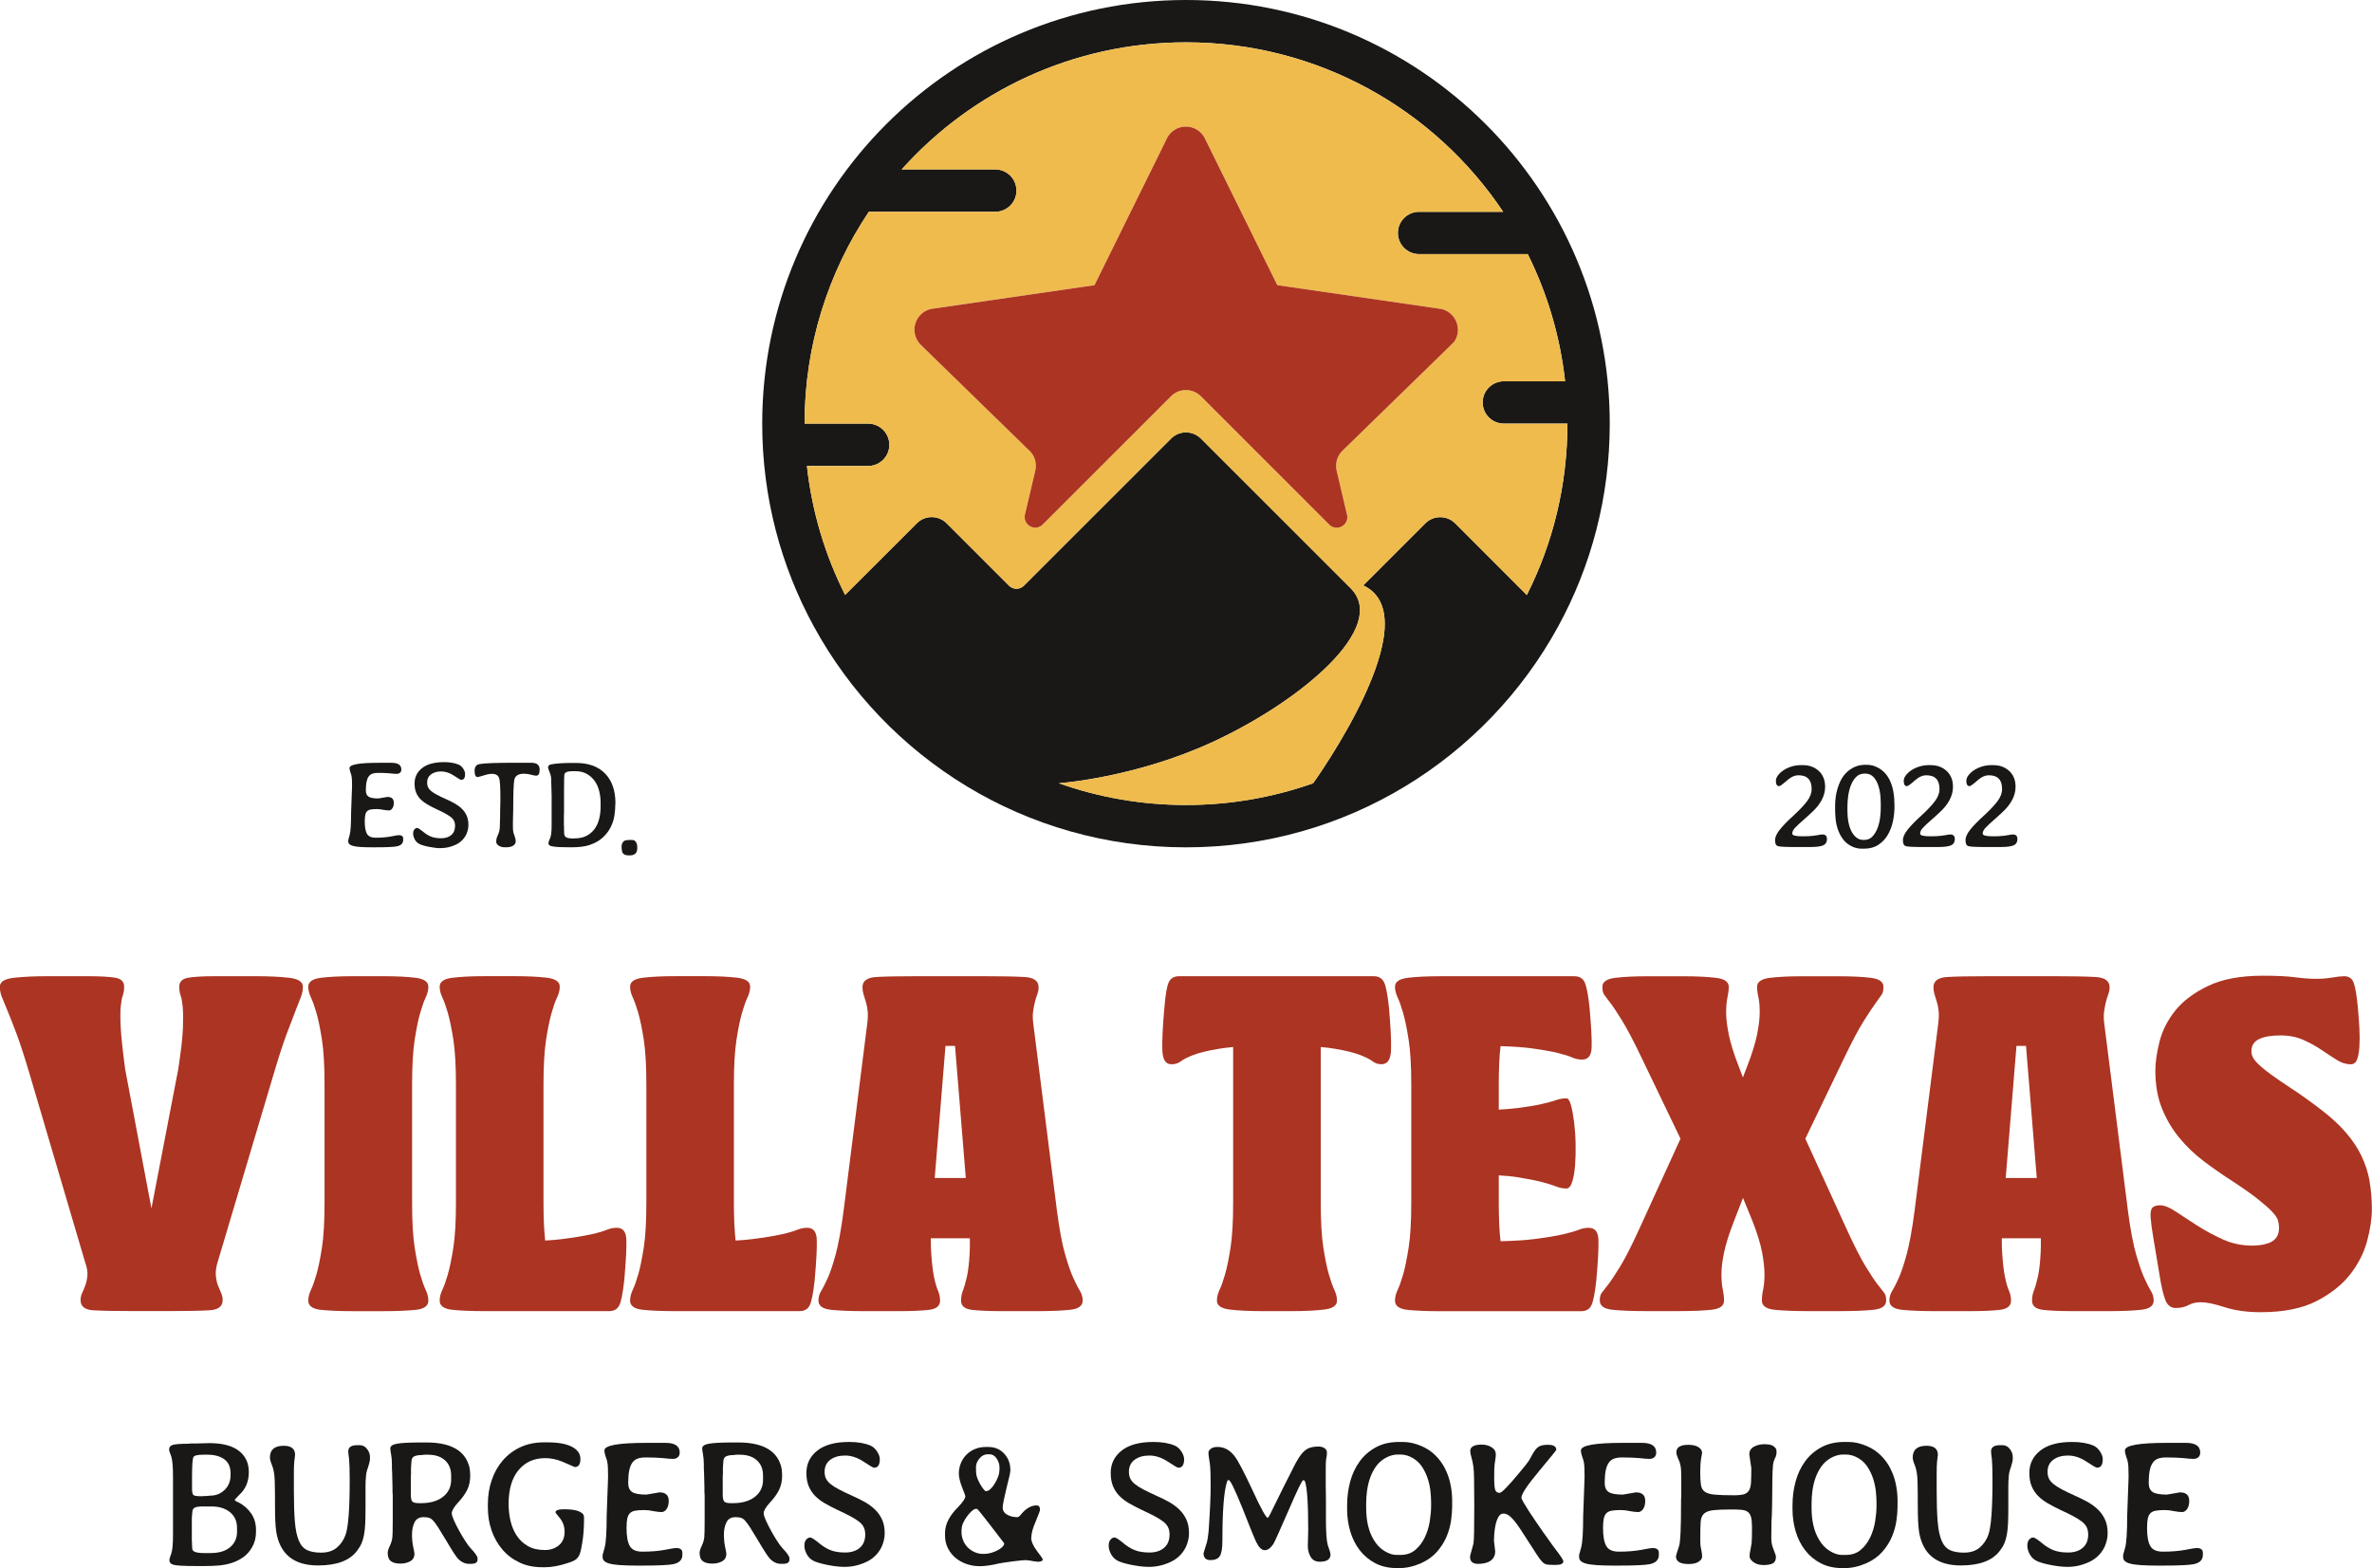 <svg xmlns="http://www.w3.org/2000/svg" id="Camada_2" viewBox="0 0 728.02 481.39"><defs><style>.cls-1{fill:#ac3422;}.cls-2{fill:#191816;}.cls-3{fill:#efbb4d;}</style></defs><g id="Camada_1-2"><path class="cls-2" d="M364.01,0c-71.83,0-130.07,58.23-130.07,130.06,0,22.55,5.73,43.75,15.83,62.23,22.06,40.42,64.96,67.84,114.24,67.84s92.18-27.42,114.24-67.84c10.1-18.48,15.82-39.68,15.82-62.23C494.07,58.23,435.84,0,364.01,0ZM468.62,182.65l-21.96-21.98c-1.19-1.18-2.81-1.91-4.62-1.91s-3.41.73-4.59,1.91l-19.04,19.04c21.19,9.91-15.38,60.74-15.38,60.74-12.21,4.31-25.34,6.67-39.02,6.67s-26.81-2.36-39.02-6.67c0,0,23.52-1.65,47.53-12.82,26.8-12.45,53.83-35.11,42.06-47.02l-46.06-46.06c-1.18-1.12-2.76-1.82-4.51-1.82s-3.26.67-4.42,1.74l-.34.35-44.86,44.85c-.06.07-.13.15-.22.21-.56.53-1.32.86-2.19.86s-1.6-.33-2.17-.85c-.09-.07-.16-.13-.22-.22l-19.11-19.11c-1.17-1.13-2.75-1.82-4.51-1.82s-3.33.69-4.49,1.82l-22.09,22.07c-6.11-12.14-10.17-25.48-11.72-39.58h18.79c3.6,0,6.51-2.92,6.51-6.5s-2.92-6.51-6.51-6.51h-19.51c0-24.07,7.26-46.43,19.72-65.03h38.81c3.6,0,6.5-2.92,6.5-6.5s-2.9-6.51-6.5-6.51h-28.72c21.43-23.94,52.58-39.01,87.25-39.01,40.59,0,76.35,20.64,97.35,52.02h-25.8c-3.6,0-6.51,2.92-6.51,6.5s2.92,6.5,6.51,6.5h33.35c5.95,11.99,9.93,25.15,11.46,39.03h-18.79c-3.6,0-6.51,2.9-6.51,6.5s2.92,6.5,6.51,6.5h19.51c0,18.92-4.48,36.79-12.45,52.59Z"></path><path class="cls-3" d="M461.56,130.06c-3.6,0-6.51-2.9-6.51-6.5s2.92-6.5,6.51-6.5h18.79c-1.53-13.89-5.5-27.04-11.46-39.03h-33.35c-3.6,0-6.51-2.9-6.51-6.5s2.92-6.5,6.51-6.5h25.8c-20.99-31.38-56.76-52.02-97.35-52.02-34.67,0-65.82,15.06-87.25,39.01h28.72c3.6,0,6.5,2.92,6.5,6.51s-2.9,6.5-6.5,6.5h-38.81c-12.45,18.6-19.72,40.97-19.72,65.03h19.51c3.6,0,6.51,2.92,6.51,6.51s-2.92,6.5-6.51,6.5h-18.79c1.56,14.1,5.61,27.44,11.72,39.58l22.09-22.07c1.17-1.13,2.75-1.82,4.49-1.82s3.34.69,4.51,1.82l19.11,19.11c.06.08.13.15.22.22.57.52,1.34.85,2.17.85s1.63-.33,2.19-.86c.09-.06.16-.13.22-.21l44.86-44.85.34-.35c1.17-1.07,2.71-1.74,4.42-1.74s3.33.7,4.51,1.82l46.06,46.06c11.77,11.91-15.26,34.56-42.06,47.02-24.01,11.16-47.53,12.82-47.53,12.82,12.21,4.31,25.34,6.67,39.02,6.67s26.81-2.36,39.02-6.67c0,0,36.57-50.83,15.38-60.74l19.04-19.04c1.18-1.18,2.81-1.91,4.59-1.91s3.43.73,4.62,1.91l21.96,21.98c7.97-15.8,12.45-33.68,12.45-52.59h-19.51ZM446.27,104.99l-1.65,1.63s-.01.01-.02.01l-32.55,31.72s-.07.06-.1.11c-1.17,1.17-1.87,2.77-1.87,4.56,0,.45.05.89.13,1.3l3.13,13.35.17.7s.01.04.01.05c0,.11.01.22.01.34,0,1.8-1.46,3.24-3.26,3.24-.78,0-1.51-.27-2.07-.73l-39.7-39.71c-1.18-1.13-2.76-1.81-4.51-1.81s-3.26.66-4.42,1.74c-.12.1-.24.22-.34.34l-38.97,38.97s-.02.01-.02.01l-.34.34c-.57.52-1.32.83-2.15.83-1.8,0-3.26-1.46-3.26-3.26,0-.22.02-.44.07-.64.01-.11.04-.21.07-.33l3.15-13.35s.01-.09.02-.12c.09-.41.12-.84.12-1.29,0-1.63-.58-3.12-1.59-4.26-.23-.27-.49-.52-.77-.75l-.04-.04-32.58-31.76s-.07-.06-.1-.1l-.39-.38c-.9-.95-1.51-2.16-1.71-3.54-.5-3.47,1.83-6.73,5.26-7.36l.58-.07s.1-.02.12-.02l49.23-7.16,22.04-44.67s.01-.02.01-.04l.33-.66c1.12-1.98,3.24-3.32,5.67-3.32s4.6,1.36,5.7,3.38c.11.19.21.39.29.59l22.06,44.71,49.52,7.2.7.1h.05c2.94.63,5.15,3.24,5.15,6.37,0,1.41-.45,2.71-1.21,3.77Z"></path><path class="cls-1" d="M447.48,101.22c0,1.41-.45,2.71-1.21,3.77l-1.65,1.63s-.01.01-.02.01l-32.55,31.72s-.07.06-.1.11c-1.17,1.17-1.87,2.77-1.87,4.56,0,.45.05.89.13,1.3l3.13,13.35.17.7s.01.04.01.05c0,.11.01.22.01.34,0,1.8-1.46,3.24-3.26,3.24-.78,0-1.51-.27-2.07-.73l-39.7-39.71c-1.18-1.13-2.76-1.81-4.51-1.81s-3.26.66-4.42,1.74c-.12.1-.24.22-.34.34l-38.97,38.97s-.02.01-.02.01l-.34.34c-.57.52-1.32.83-2.15.83-1.8,0-3.26-1.46-3.26-3.26,0-.22.02-.44.07-.64.01-.11.04-.21.07-.33l3.15-13.35s.01-.09.02-.12c.09-.41.12-.84.12-1.29,0-1.63-.58-3.12-1.59-4.26-.23-.27-.49-.52-.77-.75l-.04-.04-32.58-31.76s-.07-.06-.1-.1l-.39-.38c-.9-.95-1.51-2.16-1.71-3.54-.5-3.47,1.83-6.73,5.26-7.36l.58-.07s.1-.02.12-.02l49.23-7.16,22.04-44.67s.01-.02.01-.04l.33-.66c1.12-1.98,3.24-3.32,5.67-3.32s4.6,1.36,5.7,3.38c.11.19.21.39.29.59l22.06,44.71,49.52,7.2.7.1h.05c2.94.63,5.15,3.24,5.15,6.37Z"></path><path class="cls-1" d="M88.74,300.17c-2.84-.32-6.25-.48-10.22-.48h-12.23c-3.97,0-6.84.16-8.61.48-1.77.32-2.66,1.23-2.66,2.73,0,1.07.13,1.96.4,2.66.27.7.48,1.83.64,3.38.16,1.56.18,3.78.08,6.68-.11,2.9-.59,7.13-1.45,12.71l-8.21,42.64-8.05-42.64c-.75-5.58-1.21-9.82-1.37-12.71-.16-2.9-.16-5.12,0-6.68.16-1.55.37-2.68.64-3.38.27-.7.4-1.58.4-2.66,0-1.5-.88-2.41-2.66-2.73-1.77-.32-4.69-.48-8.77-.48h-12.07c-3.97,0-7.4.16-10.3.48-2.9.32-4.34,1.23-4.34,2.73,0,1.07.19,2.09.56,3.06.37.97.94,2.33,1.69,4.1.75,1.77,1.71,4.24,2.9,7.4,1.18,3.16,2.57,7.48,4.18,12.95l16.89,57.28c.54,1.5.75,2.82.64,3.94-.11,1.13-.32,2.12-.64,2.98-.32.86-.64,1.64-.97,2.33-.32.7-.48,1.42-.48,2.17,0,1.93,1.29,2.98,3.86,3.14,2.57.16,6.54.24,11.91.24h11.91c5.25,0,9.22-.08,11.91-.24,2.68-.16,4.02-1.21,4.02-3.14,0-.75-.16-1.47-.48-2.17-.32-.7-.64-1.47-.97-2.33-.32-.86-.54-1.85-.64-2.98-.11-1.13.05-2.44.48-3.94l17.06-57.28c1.61-5.47,3-9.79,4.18-12.95,1.18-3.16,2.12-5.63,2.82-7.4.7-1.77,1.23-3.14,1.61-4.1.37-.97.56-1.98.56-3.06,0-1.5-1.42-2.41-4.26-2.73Z"></path><path class="cls-1" d="M127.28,319.16c.54-3.43,1.1-6.17,1.69-8.21.59-2.04,1.15-3.62,1.69-4.75.54-1.13.81-2.23.81-3.3,0-1.5-1.32-2.41-3.94-2.73-2.63-.32-5.93-.48-9.9-.48h-9.17c-3.97,0-7.27.16-9.9.48-2.63.32-3.94,1.23-3.94,2.73,0,1.07.27,2.17.81,3.3.53,1.13,1.1,2.71,1.69,4.75.59,2.04,1.15,4.77,1.69,8.21.53,3.43.8,7.99.8,13.68v36.52c0,5.69-.27,10.25-.8,13.68-.54,3.43-1.1,6.17-1.69,8.21-.59,2.04-1.15,3.62-1.69,4.75-.54,1.13-.81,2.23-.81,3.3,0,1.61,1.31,2.55,3.94,2.82,2.63.27,5.93.4,9.9.4h9.01c4.07,0,7.43-.13,10.06-.4,2.63-.27,3.94-1.21,3.94-2.82,0-1.07-.27-2.17-.81-3.3-.54-1.13-1.1-2.71-1.69-4.75-.59-2.04-1.15-4.77-1.69-8.21-.54-3.43-.8-7.99-.8-13.68v-36.52c0-5.68.27-10.24.8-13.68Z"></path><path class="cls-1" d="M189.34,376.92c-1.07,0-2.12.22-3.14.64-1.02.43-2.6.89-4.75,1.37-2.15.48-5.1.97-8.85,1.45-1.52.2-3.28.35-5.27.46-.34-3.11-.52-6.93-.52-11.49v-36.52c0-5.68.27-10.24.8-13.68.54-3.43,1.1-6.17,1.69-8.21.59-2.04,1.15-3.62,1.69-4.75.54-1.13.81-2.23.81-3.3,0-1.5-1.32-2.41-3.94-2.73-2.63-.32-5.93-.48-9.9-.48h-9.17c-3.97,0-7.27.16-9.9.48-2.63.32-3.94,1.23-3.94,2.73,0,1.07.27,2.17.81,3.3.53,1.13,1.1,2.71,1.69,4.75.59,2.04,1.15,4.77,1.69,8.21.53,3.43.8,7.99.8,13.68v36.52c0,5.69-.27,10.25-.8,13.68-.54,3.43-1.1,6.17-1.69,8.21-.59,2.04-1.15,3.62-1.69,4.75-.54,1.13-.81,2.23-.81,3.3,0,1.61,1.31,2.55,3.94,2.82,2.63.27,5.93.4,9.9.4h38.14c1.5,0,2.55-.59,3.14-1.77.59-1.18,1.1-3.75,1.53-7.72.53-6.01.75-10.19.64-12.55-.11-2.36-1.07-3.54-2.9-3.54Z"></path><path class="cls-1" d="M247.78,376.92c-1.07,0-2.12.22-3.14.64-1.02.43-2.6.89-4.75,1.37-2.15.48-5.1.97-8.85,1.45-1.52.2-3.28.35-5.27.46-.34-3.11-.52-6.93-.52-11.49v-36.52c0-5.68.27-10.24.8-13.68.54-3.43,1.1-6.17,1.69-8.21.59-2.04,1.15-3.62,1.69-4.75.54-1.13.81-2.23.81-3.3,0-1.5-1.32-2.41-3.94-2.73-2.63-.32-5.93-.48-9.9-.48h-9.17c-3.97,0-7.27.16-9.9.48-2.63.32-3.94,1.23-3.94,2.73,0,1.07.27,2.17.81,3.3.53,1.13,1.1,2.71,1.69,4.75.59,2.04,1.15,4.77,1.69,8.21.53,3.43.8,7.99.8,13.68v36.52c0,5.69-.27,10.25-.8,13.68-.54,3.43-1.1,6.17-1.69,8.21-.59,2.04-1.15,3.62-1.69,4.75-.54,1.13-.81,2.23-.81,3.3,0,1.61,1.31,2.55,3.94,2.82,2.63.27,5.93.4,9.9.4h38.14c1.5,0,2.55-.59,3.14-1.77.59-1.18,1.1-3.75,1.53-7.72.53-6.01.75-10.19.64-12.55-.11-2.36-1.07-3.54-2.9-3.54Z"></path><path class="cls-1" d="M329.47,392.45c-.8-1.77-1.67-4.24-2.57-7.4-.91-3.16-1.74-7.59-2.49-13.28l-7.24-57.28c-.22-1.61-.24-2.95-.08-4.02.16-1.07.35-2.04.56-2.9.21-.86.46-1.63.72-2.33.27-.7.4-1.42.4-2.17,0-1.93-1.45-2.98-4.34-3.14-2.9-.16-6.97-.24-12.23-.24h-21.08c-5.26,0-9.31.08-12.15.24-2.84.16-4.26,1.21-4.26,3.14,0,.75.11,1.48.32,2.17.21.7.46,1.48.72,2.33.27.86.46,1.83.56,2.9.11,1.07.05,2.41-.16,4.02l-7.24,57.28c-.75,5.69-1.56,10.11-2.41,13.28-.86,3.16-1.69,5.63-2.49,7.4-.81,1.77-1.48,3.08-2.01,3.94-.54.86-.8,1.83-.8,2.9,0,1.61,1.31,2.55,3.94,2.82,2.63.27,5.93.4,9.9.4h10.78c3.97,0,7.08-.13,9.33-.4,2.25-.27,3.38-1.21,3.38-2.82,0-1.07-.22-2.09-.64-3.06-.43-.97-.83-2.36-1.21-4.18-.38-1.82-.67-4.34-.89-7.56-.08-1.26-.12-2.72-.1-4.34h11.98c.03,1.63.01,3.08-.05,4.34-.16,3.22-.46,5.74-.88,7.56-.43,1.82-.83,3.22-1.21,4.18-.38.97-.56,1.99-.56,3.06,0,1.61,1.1,2.55,3.3,2.82,2.2.27,5.28.4,9.25.4h10.78c4.08,0,7.43-.13,10.06-.4,2.63-.27,3.94-1.21,3.94-2.82,0-1.07-.27-2.04-.8-2.9-.54-.86-1.21-2.17-2.01-3.94ZM293.12,321.09l3.3,40.55h-9.53l3.3-40.55h2.92Z"></path><path class="cls-1" d="M424.74,301.46c-.59-1.18-1.64-1.77-3.14-1.77h-59.7c-1.5,0-2.55.59-3.14,1.77-.59,1.18-1.05,3.76-1.37,7.72-.54,6.01-.75,10.43-.64,13.28.11,2.84,1.02,4.26,2.74,4.26,1.18,0,2.14-.29,2.9-.88.75-.59,2.01-1.23,3.78-1.93,1.77-.7,4.4-1.34,7.89-1.93,1.27-.21,2.75-.4,4.42-.55v47.93c0,5.69-.27,10.25-.8,13.68-.54,3.43-1.1,6.17-1.69,8.21-.59,2.04-1.15,3.62-1.69,4.75-.54,1.13-.8,2.23-.8,3.3,0,1.5,1.31,2.41,3.94,2.73,2.63.32,5.92.48,9.9.48h9.17c3.97,0,7.27-.16,9.9-.48,2.63-.32,3.94-1.23,3.94-2.73,0-1.07-.27-2.17-.8-3.3-.54-1.13-1.1-2.71-1.69-4.75-.59-2.04-1.15-4.77-1.69-8.21-.54-3.43-.8-7.99-.8-13.68v-47.93c1.65.15,3.11.33,4.34.54,3.43.59,6.03,1.23,7.8,1.93,1.77.7,3.03,1.34,3.78,1.93.75.59,1.66.88,2.74.88,1.82,0,2.79-1.42,2.9-4.26.11-2.84-.11-7.27-.64-13.28-.43-3.97-.94-6.54-1.53-7.72Z"></path><path class="cls-1" d="M487.69,376.92c-1.07,0-2.15.22-3.22.64-1.07.43-2.66.89-4.75,1.37-2.09.48-5.02.97-8.77,1.45-2.71.35-6.18.57-10.4.67-.36-3.14-.54-7.03-.54-11.69v-8.53c2.24.12,4.18.31,5.79.57,3,.48,5.44.97,7.32,1.45,1.88.48,3.35.94,4.43,1.37,1.07.43,2.14.64,3.22.64.75,0,1.34-.67,1.77-2.01.43-1.34.72-3.06.89-5.15.16-2.09.21-4.32.16-6.68-.05-2.36-.22-4.59-.48-6.68-.27-2.09-.59-3.81-.97-5.15-.38-1.34-.83-2.01-1.37-2.01-1.07,0-2.15.19-3.22.56-1.07.38-2.55.78-4.43,1.21-1.88.43-4.32.83-7.32,1.21-1.62.2-3.56.37-5.79.49v-7.81c0-4.65.18-8.53.54-11.68,3.8.1,6.95.32,9.44.66,3.54.48,6.28.97,8.21,1.45,1.93.48,3.38.94,4.34,1.37.97.43,1.98.64,3.06.64,1.82,0,2.79-1.18,2.9-3.54.11-2.36-.11-6.54-.64-12.55-.43-3.97-.94-6.54-1.53-7.72-.59-1.18-1.64-1.77-3.14-1.77h-41.19c-3.97,0-7.27.16-9.9.48-2.63.32-3.94,1.23-3.94,2.73,0,1.07.27,2.17.8,3.3.54,1.13,1.1,2.71,1.69,4.75.59,2.04,1.15,4.77,1.69,8.21.54,3.43.81,7.99.81,13.68v36.52c0,5.69-.27,10.25-.81,13.68-.54,3.43-1.1,6.17-1.69,8.21-.59,2.04-1.15,3.62-1.69,4.75-.54,1.13-.8,2.23-.8,3.3,0,1.61,1.31,2.55,3.94,2.82,2.63.27,5.93.4,9.9.4h43.28c1.5,0,2.55-.59,3.14-1.77.59-1.18,1.1-3.75,1.53-7.72.54-6.01.75-10.19.64-12.55-.11-2.36-1.07-3.54-2.9-3.54Z"></path><path class="cls-1" d="M576.38,394.46c-.91-1.18-2.15-3.03-3.7-5.55-1.56-2.52-3.51-6.36-5.87-11.5l-12.71-27.84,11.91-24.78c2.47-5.15,4.51-8.98,6.11-11.5,1.61-2.52,2.84-4.37,3.7-5.55.86-1.18,1.45-2.01,1.77-2.49.32-.48.48-1.26.48-2.33,0-1.5-1.29-2.41-3.86-2.73s-5.9-.48-9.98-.48h-11.1c-3.97,0-7.27.16-9.9.48-2.63.32-3.94,1.23-3.94,2.73,0,.97.13,2.04.4,3.22.27,1.18.4,2.71.4,4.59s-.27,4.16-.8,6.84c-.54,2.68-1.56,5.95-3.06,9.81l-1.29,3.38-1.29-3.38c-1.5-3.86-2.52-7.13-3.06-9.81-.54-2.68-.8-4.93-.8-6.76s.13-3.35.4-4.59c.27-1.23.4-2.33.4-3.3,0-1.5-1.31-2.41-3.94-2.73-2.63-.32-5.93-.48-9.9-.48h-11.1c-3.97,0-7.27.16-9.9.48-2.63.32-3.94,1.23-3.94,2.73,0,1.07.16,1.85.48,2.33.32.48.94,1.32,1.85,2.49.91,1.18,2.14,3.03,3.7,5.55,1.55,2.52,3.57,6.36,6.03,11.5l11.91,24.78-12.71,27.84c-2.36,5.15-4.32,8.99-5.87,11.5-1.56,2.52-2.79,4.37-3.7,5.55-.91,1.18-1.56,2.01-1.93,2.49-.38.48-.56,1.26-.56,2.33,0,1.61,1.31,2.55,3.94,2.82,2.63.27,5.93.4,9.9.4h10.46c3.97,0,7.26-.13,9.9-.4,2.63-.27,3.94-1.21,3.94-2.82,0-1.07-.14-2.22-.4-3.46-.27-1.23-.4-2.79-.4-4.67s.27-4.1.81-6.68c.53-2.57,1.55-5.79,3.06-9.65l2.74-7.08,2.9,7.08c1.5,3.86,2.49,7.11,2.98,9.73.48,2.63.72,4.86.72,6.68s-.14,3.35-.4,4.59c-.27,1.23-.4,2.39-.4,3.46,0,1.61,1.31,2.55,3.94,2.82,2.63.27,5.93.4,9.9.4h10.46c3.97,0,7.27-.13,9.9-.4,2.63-.27,3.94-1.21,3.94-2.82,0-1.07-.19-1.85-.56-2.33-.38-.48-1.02-1.31-1.93-2.49Z"></path><path class="cls-1" d="M658.18,392.45c-.8-1.77-1.66-4.24-2.57-7.4-.91-3.16-1.74-7.59-2.49-13.28l-7.24-57.28c-.22-1.61-.24-2.95-.08-4.02.16-1.07.35-2.04.56-2.9.21-.86.46-1.63.72-2.33.27-.7.4-1.42.4-2.17,0-1.93-1.45-2.98-4.34-3.14-2.9-.16-6.97-.24-12.23-.24h-21.08c-5.26,0-9.31.08-12.15.24-2.84.16-4.26,1.21-4.26,3.14,0,.75.11,1.48.32,2.17.21.7.46,1.48.72,2.33.27.86.45,1.83.56,2.9.11,1.07.05,2.41-.16,4.02l-7.24,57.28c-.75,5.69-1.56,10.11-2.41,13.28-.86,3.16-1.69,5.63-2.49,7.4-.8,1.77-1.48,3.08-2.01,3.94-.54.86-.81,1.83-.81,2.9,0,1.61,1.31,2.55,3.94,2.82,2.63.27,5.93.4,9.9.4h10.78c3.97,0,7.08-.13,9.33-.4,2.25-.27,3.38-1.21,3.38-2.82,0-1.07-.22-2.09-.64-3.06-.43-.97-.83-2.36-1.21-4.18-.38-1.82-.67-4.34-.88-7.56-.09-1.26-.12-2.72-.1-4.34h11.98c.03,1.63.01,3.08-.05,4.34-.16,3.22-.46,5.74-.88,7.56-.43,1.82-.83,3.22-1.21,4.18-.38.97-.56,1.99-.56,3.06,0,1.61,1.1,2.55,3.3,2.82,2.2.27,5.28.4,9.25.4h10.78c4.07,0,7.43-.13,10.06-.4,2.63-.27,3.94-1.21,3.94-2.82,0-1.07-.27-2.04-.81-2.9-.54-.86-1.21-2.17-2.01-3.94ZM621.83,321.09l3.3,40.55h-9.53l3.3-40.55h2.92Z"></path><path class="cls-1" d="M727.29,362.6c-.48-2.68-1.32-5.25-2.49-7.72-1.18-2.47-2.79-4.88-4.83-7.24-2.04-2.36-4.61-4.72-7.72-7.08-3.22-2.47-6.14-4.56-8.77-6.27-2.63-1.72-4.86-3.24-6.68-4.59-1.83-1.34-3.25-2.55-4.26-3.62-1.02-1.07-1.53-2.2-1.53-3.38,0-1.71.78-2.95,2.33-3.7,1.55-.75,3.73-1.13,6.52-1.13s5.04.46,7.08,1.37c2.04.91,3.89,1.93,5.55,3.06,1.66,1.13,3.22,2.15,4.67,3.06,1.45.91,2.87,1.37,4.26,1.37.97,0,1.63-.48,2.01-1.45.37-.97.62-2.28.72-3.94.11-1.66.11-3.54,0-5.63-.11-2.09-.27-4.26-.48-6.52-.32-3.43-.72-5.87-1.21-7.32-.48-1.45-1.48-2.17-2.98-2.17-.86,0-2.09.14-3.7.4-1.61.27-3.22.4-4.83.4-1.93,0-4.1-.16-6.52-.48-2.41-.32-5.71-.48-9.9-.48-6.87,0-12.47,1.05-16.82,3.14-4.34,2.09-7.7,4.61-10.06,7.56-2.36,2.95-3.97,6.11-4.83,9.49-.86,3.38-1.29,6.36-1.29,8.93,0,4.4.67,8.26,2.01,11.59,1.34,3.33,3.11,6.33,5.31,9.01,2.2,2.68,4.72,5.1,7.56,7.24,2.84,2.15,5.76,4.18,8.77,6.11,3.43,2.25,6.09,4.13,7.96,5.63,1.87,1.5,3.3,2.76,4.26,3.78.97,1.02,1.55,1.91,1.77,2.66.21.75.32,1.5.32,2.25,0,1.29-.3,2.31-.88,3.06-.59.75-1.34,1.29-2.25,1.61-.91.32-1.82.54-2.74.64-.91.11-1.69.16-2.33.16-3.22,0-6.25-.64-9.09-1.93-2.84-1.29-5.47-2.71-7.88-4.26-2.41-1.55-4.59-2.98-6.52-4.26-1.93-1.29-3.54-1.93-4.83-1.93-1.07,0-1.85.24-2.33.72-.48.48-.67,1.5-.56,3.06.11,1.56.4,3.73.88,6.52.48,2.79,1.1,6.49,1.85,11.1.53,3.43,1.13,5.98,1.77,7.64.64,1.66,1.72,2.49,3.22,2.49s2.79-.29,3.86-.88c1.07-.59,2.36-.89,3.86-.89,1.72,0,4.16.51,7.32,1.53,3.16,1.02,6.84,1.53,11.02,1.53,6.97,0,12.66-1.13,17.06-3.38,4.4-2.25,7.86-4.99,10.38-8.21,2.52-3.22,4.26-6.65,5.23-10.3.97-3.64,1.45-6.86,1.45-9.65,0-3.11-.24-6.01-.72-8.69Z"></path><path class="cls-2" d="M556.03,242.17c0-2.78-1.36-4.17-4.08-4.17-1.05,0-2.12.45-3.2,1.36-1.49,1.32-2.39,1.98-2.68,1.98-.67,0-1.01-.54-1.01-1.62,0-.56.21-1.12.64-1.69.42-.57.99-1.09,1.69-1.56.7-.47,1.51-.85,2.44-1.14.92-.29,1.88-.44,2.88-.44h.57c2.02,0,3.67.6,4.96,1.8,1.29,1.2,1.93,2.82,1.93,4.87,0,2.75-1.4,5.4-4.21,7.95-.41.38-.83.77-1.27,1.16-.44.4-.89.8-1.36,1.21-.94.82-1.71,1.55-2.33,2.19-.61.64-.92,1.26-.92,1.84s1.08.83,3.25.83c.61,0,1.19-.01,1.73-.04.54-.03,1.06-.07,1.56-.13l1.45-.22c.5-.12.92-.18,1.27-.18.94,0,1.4.47,1.4,1.4s-.38,1.58-1.14,1.93c-.73.35-2.14.53-4.21.53h-4.13c-3.34,0-5.22-.1-5.66-.31-.53-.18-.79-.76-.79-1.76s.49-2.06,1.47-3.29c.98-1.23,2.39-2.68,4.24-4.35,1.81-1.67,3.19-3.13,4.13-4.39.94-1.26,1.4-2.52,1.4-3.77Z"></path><path class="cls-2" d="M572.02,234.8h1.14c1.05,0,2.14.29,3.25.88,3.36,1.79,5.05,5.65,5.05,11.59v.4c0,1.46-.16,2.96-.48,4.48-.32,1.52-.85,2.9-1.58,4.15-.73,1.24-1.69,2.26-2.88,3.05-1.19.79-2.66,1.19-4.41,1.19h-.75c-1.14,0-2.22-.28-3.25-.83-1.08-.58-1.95-1.34-2.59-2.26-.64-.92-1.13-1.89-1.47-2.92-.34-1.02-.56-2.06-.66-3.12-.1-1.05-.15-2-.15-2.85v-1.19c0-1.9.25-3.67.75-5.31.5-1.64,1.13-2.96,1.89-3.95.76-.99,1.7-1.79,2.81-2.39,1.11-.6,2.22-.9,3.34-.9ZM567.02,247.18v1.76c0,1.23.1,2.39.31,3.47.2,1.08.52,2.03.94,2.83.42.81.94,1.44,1.54,1.91.6.47,1.29.7,2.08.7h.26c1.05,0,1.91-.36,2.57-1.08.66-.72,1.18-1.59,1.56-2.61.38-1.02.64-2.09.77-3.2.13-1.11.2-2.05.2-2.81v-1.49c0-2.81-.42-5.04-1.25-6.69-.83-1.65-2-2.48-3.49-2.48h-.26c-1.05,0-1.92.36-2.61,1.08-.69.72-1.22,1.59-1.6,2.61-.38,1.02-.64,2.08-.79,3.18-.15,1.1-.22,2.04-.22,2.83Z"></path><path class="cls-2" d="M595.27,242.17c0-2.78-1.36-4.17-4.08-4.17-1.05,0-2.12.45-3.2,1.36-1.49,1.32-2.39,1.98-2.68,1.98-.67,0-1.01-.54-1.01-1.62,0-.56.21-1.12.64-1.69.42-.57.99-1.09,1.69-1.56.7-.47,1.51-.85,2.44-1.14.92-.29,1.88-.44,2.88-.44h.57c2.02,0,3.67.6,4.96,1.8,1.29,1.2,1.93,2.82,1.93,4.87,0,2.75-1.4,5.4-4.21,7.95-.41.38-.83.77-1.27,1.16-.44.4-.89.8-1.36,1.21-.94.82-1.71,1.55-2.33,2.19-.61.64-.92,1.26-.92,1.84s1.08.83,3.25.83c.61,0,1.19-.01,1.73-.04.54-.03,1.06-.07,1.56-.13l1.45-.22c.5-.12.92-.18,1.27-.18.94,0,1.4.47,1.4,1.4s-.38,1.58-1.14,1.93c-.73.35-2.14.53-4.21.53h-4.13c-3.34,0-5.22-.1-5.66-.31-.53-.18-.79-.76-.79-1.76s.49-2.06,1.47-3.29c.98-1.23,2.39-2.68,4.24-4.35,1.81-1.67,3.19-3.13,4.13-4.39.94-1.26,1.4-2.52,1.4-3.77Z"></path><path class="cls-2" d="M614.48,242.17c0-2.78-1.36-4.17-4.08-4.17-1.05,0-2.12.45-3.2,1.36-1.49,1.32-2.39,1.98-2.68,1.98-.67,0-1.01-.54-1.01-1.62,0-.56.21-1.12.64-1.69.42-.57.99-1.09,1.69-1.56.7-.47,1.51-.85,2.44-1.14.92-.29,1.88-.44,2.88-.44h.57c2.02,0,3.67.6,4.96,1.8,1.29,1.2,1.93,2.82,1.93,4.87,0,2.75-1.4,5.4-4.21,7.95-.41.38-.83.77-1.27,1.16-.44.4-.89.8-1.36,1.21-.94.82-1.71,1.55-2.33,2.19-.61.64-.92,1.26-.92,1.84s1.08.83,3.25.83c.61,0,1.19-.01,1.73-.04.54-.03,1.06-.07,1.56-.13l1.45-.22c.5-.12.92-.18,1.27-.18.94,0,1.4.47,1.4,1.4s-.38,1.58-1.14,1.93c-.73.35-2.14.53-4.21.53h-4.13c-3.34,0-5.22-.1-5.66-.31-.53-.18-.79-.76-.79-1.76s.49-2.06,1.47-3.29c.98-1.23,2.39-2.68,4.24-4.35,1.81-1.67,3.19-3.13,4.13-4.39.94-1.26,1.4-2.52,1.4-3.77Z"></path><path class="cls-2" d="M73.14,461.22l-.5-.25c-.42-.25-.62-.42-.62-.5s.5-.62,1.49-1.62c1.91-1.78,2.86-4.09,2.86-6.91s-1.02-4.96-3.05-6.54c-2.04-1.58-5.06-2.37-9.09-2.37l-4.48.12h-1.3l-.62.07c-2.16,0-3.72.1-4.67.31-.83.25-1.24.68-1.24,1.31v.37c0,.21.21.81.62,1.81.37,1.12.56,3.18.56,6.16v17.93c0,2.99-.19,4.96-.56,5.92-.37.99-.56,1.62-.56,1.87,0,.75.43,1.25,1.3,1.49.96.25,3.2.37,6.73.37h3.18c1.24,0,2.54-.05,3.89-.16s2.66-.35,3.92-.75c1.27-.39,2.45-.97,3.55-1.72,1.1-.75,2.02-1.76,2.77-3.05.83-1.41,1.25-2.99,1.25-4.73v-.69c0-1.91-.49-3.58-1.46-5.01-.98-1.43-2.29-2.59-3.95-3.46ZM58.94,453.43c0-3.61.15-5.65.43-6.1.21-.5,1.27-.75,3.18-.75h1.06c2.24,0,3.99.48,5.26,1.43,1.27.95,1.9,2.39,1.9,4.29v.5c0,1.87-.6,3.39-1.81,4.57-1.2,1.18-2.68,1.78-4.42,1.78l-1.3.12h-.87l-.19.06h-.68c-1.08,0-1.78-.11-2.09-.34-.31-.23-.47-.88-.47-1.96v-3.61ZM72.76,470.18c0,1.99-.71,3.59-2.12,4.79-1.41,1.21-3.42,1.81-6.04,1.81h-2.05c-2.36,0-3.55-.46-3.55-1.37-.04-.42-.06-.79-.06-1.12v-.37l-.06-1v-7.03l.12-1.31c0-.87.23-1.44.68-1.71.46-.27,1.37-.4,2.74-.4h2.49c2.32,0,4.21.58,5.66,1.74,1.45,1.16,2.18,2.78,2.18,4.86v1.12Z"></path><path class="cls-2" d="M110.44,443.66h-.81c-1.83,0-2.74.64-2.74,1.93,0,.17.02.43.06.81.04.38.1.87.19,1.49.12,1.17.19,3.36.19,6.6,0,8.72-.42,14.26-1.25,16.62-.54,1.58-1.42,2.9-2.65,3.96-1.22,1.06-2.86,1.58-4.89,1.58-1.74,0-3.17-.26-4.27-.78-1.1-.52-1.95-1.48-2.55-2.9-.6-1.41-1.01-3.34-1.21-5.79-.21-2.45-.31-5.61-.31-9.46v-5.54c0-.75,0-1.4.03-1.96.02-.56.05-1.07.09-1.53l.25-2.05c0-1.87-1.16-2.8-3.49-2.8-2.82,0-4.23,1.21-4.23,3.61,0,.25.05.58.16,1,.1.41.28.91.53,1.49.45,1.16.71,2.68.78,4.55.06,1.87.09,4.52.09,7.97s.12,5.97.37,7.72c1.12,6.94,5.4,10.4,12.83,10.4,5.73,0,9.72-1.49,11.96-4.48.58-.75,1.04-1.49,1.37-2.24.33-.75.59-1.62.78-2.62.19-1,.31-2.18.38-3.55.06-1.37.09-3.07.09-5.1v-6.07c0-1.35.04-2.31.12-2.9,0-1,.23-2.08.68-3.24.37-1.2.56-1.97.56-2.3v-.87c0-.83-.3-1.63-.9-2.4-.6-.77-1.34-1.15-2.21-1.15Z"></path><path class="cls-2" d="M142.86,473.17c-.65-.99-1.28-2.05-1.9-3.18-.62-1.12-1.16-2.19-1.62-3.21-.46-1.02-.68-1.75-.68-2.21,0-.79.64-1.89,1.93-3.3,1.25-1.33,2.18-2.63,2.8-3.89.62-1.26.93-2.71.93-4.33,0-.79-.05-1.52-.16-2.18-.1-.66-.28-1.26-.53-1.81-1.66-4.15-5.92-6.23-12.76-6.23h-1.68c-3.45,0-5.89.12-7.35.38-1.37.25-2.05.72-2.05,1.43,0,.38.08,1,.25,1.87.16.87.25,1.87.25,2.99v1.34c0,.39.02.72.06.97l.12,4.73v1.56l.07.81v7.6c0,1.45-.01,2.64-.03,3.55-.02.91-.05,1.58-.09,1.99-.12.87-.39,1.74-.81,2.61-.42.87-.62,1.56-.62,2.06,0,1.2.33,2.05.99,2.55.66.5,1.62.75,2.86.75s2.23-.24,3.08-.72c.85-.48,1.28-1.26,1.28-2.33,0-.21-.12-.89-.38-2.06-.25-1.2-.37-2.49-.37-3.86s.26-2.65.78-3.7c.52-1.06,1.44-1.59,2.77-1.59.66,0,1.21.06,1.65.19.44.12.87.43,1.31.9.44.48.95,1.18,1.56,2.12.6.93,1.38,2.21,2.34,3.83,1.91,3.24,3.15,5.15,3.73,5.73,1,1.04,2.12,1.56,3.36,1.56h.62c1.33,0,1.99-.42,1.99-1.25v-.5c0-.54-.73-1.58-2.18-3.11-.37-.38-.88-1.06-1.52-2.06ZM138.47,454.24c0,2.2-.83,3.96-2.49,5.26-1.66,1.31-3.9,1.96-6.72,1.96h-.68c-1.08,0-1.76-.18-2.06-.53-.29-.35-.43-1.13-.43-2.34v-5.29l.06-.75v-1.99l.12-1.68c0-.95.3-1.56.9-1.81.6-.25,1.3-.37,2.08-.37l1.12-.12h.93c2.24,0,4,.57,5.26,1.71,1.26,1.14,1.9,2.69,1.9,4.64v1.3Z"></path><path class="cls-2" d="M176.84,463.7c-.66-.16-1.34-.27-2.02-.31-.69-.04-1.21-.06-1.59-.06-1.83,0-2.74.31-2.74.94,0,.12.46.73,1.37,1.81.95,1.2,1.43,2.59,1.43,4.17,0,1.79-.58,3.17-1.75,4.14-1.16.98-2.59,1.46-4.29,1.46-2.08,0-3.82-.4-5.23-1.21-1.41-.81-2.55-1.88-3.43-3.21-.87-1.33-1.5-2.83-1.9-4.51-.39-1.68-.59-3.41-.59-5.2,0-4.48,1.02-7.95,3.05-10.4,2.03-2.45,4.77-3.68,8.22-3.68,1.66,0,3.38.35,5.17,1.06l3.86,1.68c1.16,0,1.74-.83,1.74-2.49,0-1.58-.86-2.82-2.59-3.73-1.72-.91-4.24-1.37-7.57-1.37h-.99c-2.7,0-5.12.5-7.26,1.49-2.14,1-3.94,2.36-5.42,4.08-1.48,1.72-2.61,3.73-3.39,6.04-.79,2.3-1.18,4.76-1.18,7.38v1.06c0,2.49.38,4.83,1.15,7.03.77,2.2,1.87,4.14,3.3,5.82,1.43,1.68,3.18,3.01,5.23,3.98,2.05.98,4.39,1.46,7,1.46h.94c1.99,0,4.32-.43,6.97-1.31.83-.25,1.49-.51,1.96-.78.48-.27.87-.62,1.18-1.06.31-.43.55-.99.72-1.68.16-.68.33-1.54.5-2.58.37-2.12.56-4.55.56-7.29v-.62c0-.58-.24-1.04-.71-1.37-.48-.33-1.05-.58-1.71-.75Z"></path><path class="cls-2" d="M207.5,475.23c-.42,0-1.56.19-3.43.56-1.99.37-4.29.56-6.91.56-1.95,0-3.25-.59-3.89-1.77-.65-1.18-.97-3-.97-5.45,0-1.21.07-2.17.22-2.9.15-.73.42-1.29.81-1.68.39-.39.94-.66,1.65-.78.71-.12,1.62-.19,2.74-.19.33,0,.72.02,1.15.06.43.04.94.12,1.53.25.58.08,1.08.16,1.49.22.41.06.79.09,1.12.09.62,0,1.15-.31,1.59-.94.43-.62.65-1.45.65-2.49,0-1.75-.95-2.62-2.86-2.62l-3.98.68c-2.16,0-3.63-.27-4.42-.81-.79-.54-1.18-1.47-1.18-2.8,0-1.53.11-2.8.31-3.8.21-1,.53-1.8.96-2.4.43-.6.98-1.02,1.65-1.25.66-.23,1.47-.34,2.43-.34,1.91,0,3.63.06,5.17.19.79.08,1.44.15,1.96.19.52.04.94.06,1.28.06.58,0,1.07-.16,1.46-.5s.59-.81.59-1.43c0-1.99-1.45-2.99-4.36-2.99h-5.92c-8.55,0-12.83.77-12.83,2.31,0,.33.04.66.12.99.08.34.19.69.31,1.06.29.75.46,1.35.5,1.81.12.54.19,1.99.19,4.36l-.43,11.89c0,4.98-.21,8.22-.62,9.72l-.62,2.24v.75c0,.91.71,1.56,2.12,1.93,1.37.41,4.21.62,8.53.62h1c5.31,0,8.63-.15,9.96-.43,1.91-.38,2.86-1.33,2.86-2.86v-.62c0-1-.64-1.49-1.93-1.49Z"></path><path class="cls-2" d="M238.59,473.17c-.65-.99-1.28-2.05-1.9-3.18-.62-1.12-1.16-2.19-1.62-3.21-.46-1.02-.68-1.75-.68-2.21,0-.79.64-1.89,1.93-3.3,1.25-1.33,2.18-2.63,2.8-3.89.62-1.26.93-2.71.93-4.33,0-.79-.05-1.52-.16-2.18-.1-.66-.28-1.26-.53-1.81-1.66-4.15-5.92-6.23-12.76-6.23h-1.68c-3.45,0-5.89.12-7.35.38-1.37.25-2.05.72-2.05,1.43,0,.38.08,1,.25,1.87.16.87.25,1.87.25,2.99v1.34c0,.39.02.72.06.97l.12,4.73v1.56l.07.81v7.6c0,1.45-.01,2.64-.03,3.55-.02.91-.05,1.58-.09,1.99-.12.87-.39,1.74-.81,2.61-.42.87-.62,1.56-.62,2.06,0,1.2.33,2.05.99,2.55s1.62.75,2.86.75,2.23-.24,3.08-.72c.85-.48,1.28-1.26,1.28-2.33,0-.21-.12-.89-.38-2.06-.25-1.2-.37-2.49-.37-3.86s.26-2.65.78-3.7c.52-1.06,1.44-1.59,2.77-1.59.66,0,1.21.06,1.65.19.44.12.87.43,1.31.9.44.48.95,1.18,1.56,2.12.6.93,1.38,2.21,2.34,3.83,1.91,3.24,3.15,5.15,3.73,5.73,1,1.04,2.12,1.56,3.36,1.56h.62c1.33,0,1.99-.42,1.99-1.25v-.5c0-.54-.73-1.58-2.18-3.11-.37-.38-.88-1.06-1.52-2.06ZM234.2,454.24c0,2.2-.83,3.96-2.49,5.26-1.66,1.31-3.9,1.96-6.72,1.96h-.68c-1.08,0-1.76-.18-2.06-.53-.29-.35-.43-1.13-.43-2.34v-5.29l.06-.75v-1.99l.12-1.68c0-.95.3-1.56.9-1.81.6-.25,1.3-.37,2.08-.37l1.12-.12h.93c2.24,0,4,.57,5.26,1.71,1.26,1.14,1.9,2.69,1.9,4.64v1.3Z"></path><path class="cls-2" d="M268.53,463.39c-.91-.87-1.96-1.64-3.14-2.3-1.18-.66-2.44-1.29-3.77-1.87-1.66-.75-3.04-1.41-4.14-1.99-1.1-.58-1.97-1.14-2.62-1.68-.64-.54-1.1-1.1-1.37-1.68s-.4-1.26-.4-2.05c0-1.58.58-2.8,1.74-3.67,1.16-.87,2.68-1.31,4.55-1.31s3.76.62,5.66,1.87c1.87,1.25,2.95,1.87,3.24,1.87,1.16,0,1.75-.87,1.75-2.62,0-.71-.27-1.48-.81-2.33-.54-.85-1.22-1.46-2.05-1.84-1.74-.75-3.92-1.12-6.54-1.12-4.28,0-7.53.88-9.77,2.65-2.24,1.76-3.36,4.06-3.36,6.88,0,1.58.24,2.94.72,4.08.48,1.14,1.14,2.14,1.99,2.99.85.85,1.84,1.6,2.96,2.24s2.32,1.28,3.61,1.9c1.62.75,2.98,1.41,4.08,1.99,1.1.58,2,1.14,2.71,1.68.71.54,1.21,1.12,1.52,1.75.31.62.47,1.37.47,2.24,0,1.79-.56,3.15-1.68,4.11-1.12.95-2.62,1.43-4.48,1.43s-3.35-.25-4.58-.75c-1.22-.5-2.44-1.26-3.64-2.3-1.29-1.04-2.12-1.56-2.49-1.56-.46,0-.87.22-1.25.65-.37.43-.56,1.05-.56,1.84,0,.83.23,1.68.68,2.55.46.87,1.08,1.53,1.87,1.99.41.25.99.49,1.74.71.75.23,1.57.44,2.46.62.89.19,1.82.34,2.77.47.95.12,1.85.19,2.68.19h.19c2.24,0,4.43-.5,6.57-1.49,2.14-.99,3.73-2.55,4.76-4.67.29-.66.52-1.34.68-2.02.17-.68.25-1.4.25-2.15,0-1.62-.27-3.02-.81-4.2-.54-1.18-1.27-2.21-2.18-3.08Z"></path><path class="cls-2" d="M316.54,471.99c0-1.25.46-2.91,1.37-4.98.87-2.12,1.3-3.28,1.3-3.49,0-.91-.35-1.37-1.06-1.37-1.7,0-3.32.96-4.86,2.86-.38.5-.73.75-1.06.75-1.21,0-2.25-.26-3.14-.78-.89-.52-1.34-1.23-1.34-2.15,0-.46.1-1.18.31-2.18.21-.99.5-2.28.87-3.86.79-3.03,1.18-4.83,1.18-5.42,0-2.04-.63-3.74-1.9-5.11-1.27-1.37-2.9-2.05-4.89-2.05h-.75c-1.25,0-2.38.22-3.39.66-1.02.43-1.89,1.03-2.62,1.77-.73.75-1.29,1.62-1.68,2.61-.39,1-.59,2.04-.59,3.11s.33,2.53.99,4.23c.66,1.62,1,2.55,1,2.8,0,.62-.73,1.7-2.18,3.24-2.7,2.66-4.05,5.31-4.05,7.97v.81c0,1.45.3,2.76.9,3.92.6,1.16,1.39,2.15,2.36,2.96.98.81,2.11,1.43,3.39,1.87,1.29.43,2.59.65,3.92.65,1.25,0,2.74-.16,4.48-.5.83-.21,1.76-.39,2.8-.56,1.04-.16,2.04-.31,3.02-.43.98-.12,1.81-.22,2.52-.28.71-.06,1.14-.09,1.31-.09.33,0,.89.06,1.68.19l.56.12,1.49.19c1.04,0,1.56-.25,1.56-.75,0-.16-.6-1.04-1.81-2.62-1.16-1.53-1.74-2.91-1.74-4.11ZM299.54,450.44c0-.95.36-1.86,1.09-2.71.72-.85,1.54-1.27,2.46-1.27h.69c.83,0,1.53.43,2.12,1.3.58.87.87,1.81.87,2.8v.37l-.06.81c0,.42-.13.95-.38,1.62s-.57,1.33-.96,1.99c-.39.66-.83,1.24-1.31,1.71-.48.48-.97.72-1.46.72h-.06c-.12,0-.35-.21-.68-.62-.34-.41-.66-.91-1-1.49-.33-.58-.62-1.18-.87-1.81-.25-.62-.37-1.14-.37-1.56,0-.08,0-.17-.03-.28-.02-.1-.03-.26-.03-.47v-1.12ZM308.19,473.92c0,.29-.19.62-.56.99-.37.38-.86.72-1.46,1.03-.6.31-1.26.57-1.96.78-.71.21-1.41.31-2.12.31h-.44c-.91,0-1.77-.19-2.58-.56-.81-.37-1.51-.86-2.09-1.46-.58-.6-1.04-1.3-1.37-2.12-.33-.81-.5-1.65-.5-2.52v-.69l.06-.43c0-.54.17-1.15.5-1.84.33-.69.72-1.34,1.18-1.96.46-.62.94-1.15,1.43-1.59.5-.43.91-.65,1.25-.65h.31c.16,0,1.29,1.35,3.36,4.05l4.98,6.48v.19Z"></path><path class="cls-2" d="M361.93,463.39c-.91-.87-1.96-1.64-3.14-2.3-1.18-.66-2.44-1.29-3.77-1.87-1.66-.75-3.04-1.41-4.14-1.99-1.1-.58-1.97-1.14-2.62-1.68-.64-.54-1.1-1.1-1.37-1.68s-.4-1.26-.4-2.05c0-1.58.58-2.8,1.74-3.67,1.16-.87,2.68-1.31,4.55-1.31s3.76.62,5.66,1.87c1.87,1.25,2.95,1.87,3.24,1.87,1.16,0,1.75-.87,1.75-2.62,0-.71-.27-1.48-.81-2.33-.54-.85-1.22-1.46-2.05-1.84-1.74-.75-3.92-1.12-6.54-1.12-4.28,0-7.53.88-9.77,2.65-2.24,1.76-3.36,4.06-3.36,6.88,0,1.58.24,2.94.72,4.08.48,1.14,1.14,2.14,1.99,2.99.85.85,1.84,1.6,2.96,2.24,1.12.64,2.32,1.28,3.61,1.9,1.62.75,2.98,1.41,4.08,1.99,1.1.58,2,1.14,2.71,1.68.71.54,1.21,1.12,1.52,1.75.31.62.47,1.37.47,2.24,0,1.79-.56,3.15-1.68,4.11-1.12.95-2.62,1.43-4.48,1.43s-3.35-.25-4.58-.75-2.44-1.26-3.64-2.3c-1.29-1.04-2.12-1.56-2.49-1.56-.46,0-.87.22-1.25.65-.37.43-.56,1.05-.56,1.84,0,.83.23,1.68.68,2.55.46.87,1.08,1.53,1.87,1.99.41.25.99.49,1.74.71.75.23,1.57.44,2.46.62s1.82.34,2.77.47c.95.12,1.85.19,2.68.19h.19c2.24,0,4.43-.5,6.57-1.49,2.14-.99,3.73-2.55,4.76-4.67.29-.66.52-1.34.68-2.02.17-.68.25-1.4.25-2.15,0-1.62-.27-3.02-.81-4.2-.54-1.18-1.27-2.21-2.18-3.08Z"></path><path class="cls-2" d="M407.52,474.29c-.37-1.25-.56-3.88-.56-7.91v-5.85c0-.95,0-1.79-.03-2.52s-.03-1.34-.03-1.84v-5.67c0-.46,0-.9.03-1.34.02-.43.05-.84.09-1.21l.19-1.06.06-.94c0-.58-.25-1.04-.75-1.37-.5-.33-1.1-.5-1.81-.5-1.21,0-2.21.17-3.02.5-.81.33-1.58.97-2.31,1.9-.73.93-1.5,2.23-2.33,3.89-.83,1.66-1.91,3.8-3.24,6.41l-4.11,8.34-.56.87c-.54,0-2.1-2.8-4.67-8.4-2.66-5.69-4.48-9.18-5.48-10.46-1.45-1.95-3.22-2.93-5.29-2.93-.95,0-1.66.2-2.12.59s-.69.78-.69,1.15c0,.21.02.49.06.84.04.35.11.8.19,1.34l.19,1.18c.08.66.14,1.56.19,2.68.04,1.12.06,2.49.06,4.11s-.05,3.59-.16,5.91c-.11,2.33-.26,5.02-.47,8.09-.08.83-.19,1.62-.31,2.37-.12.75-.31,1.45-.56,2.12-.46,1.45-.69,2.2-.69,2.24,0,1.41.71,2.12,2.12,2.12s2.32-.4,2.86-1.21c.54-.81.81-2.4.81-4.76,0-9.05.46-15.03,1.37-17.93.12-.46.31-.68.56-.68.5,0,1.93,2.95,4.3,8.84,2.32,5.94,3.73,9.38,4.23,10.34.79,1.58,1.64,2.36,2.55,2.36s1.74-.62,2.62-1.87c.46-.79,2.01-4.23,4.67-10.34,2.66-6.18,4.15-9.27,4.48-9.27s.52.12.56.37c.66,1.7,1,6.68,1,14.94l-.12,4.92c0,1.21.29,2.31.87,3.3.58,1,1.52,1.49,2.8,1.49,2.2,0,3.3-.75,3.3-2.24,0-.25-.17-.87-.5-1.87l-.38-1.06Z"></path><path class="cls-2" d="M443.51,450.82c-.77-1.49-1.74-2.83-2.93-4.01-1.18-1.18-2.59-2.13-4.2-2.83-1.99-.87-3.9-1.31-5.73-1.31h-1.25c-2.74,0-5.12.55-7.13,1.65-2.01,1.1-3.67,2.55-4.98,4.36-1.31,1.81-2.27,3.87-2.9,6.2-.62,2.32-.93,4.73-.93,7.22v1.25c0,2.32.32,4.58.96,6.75.64,2.18,1.61,4.11,2.9,5.79,1.29,1.68,2.89,3.02,4.79,4.02,1.91.99,4.15,1.49,6.72,1.49h.56c2.24,0,4.48-.5,6.72-1.49,2.03-.91,3.69-2.1,4.95-3.55,1.27-1.45,2.24-3,2.93-4.64.68-1.64,1.14-3.28,1.37-4.92.23-1.64.34-3.08.34-4.33v-1.87c0-1.66-.18-3.33-.53-5.01-.35-1.68-.91-3.27-1.68-4.76ZM439.24,462.34c0,1.45-.15,3.05-.43,4.79-.29,1.74-.8,3.37-1.53,4.89-.73,1.51-1.69,2.78-2.9,3.8-1.21,1.02-2.72,1.53-4.55,1.53h-1.25c-1.12,0-2.35-.4-3.67-1.21-1.33-.81-2.43-1.96-3.3-3.46-1.53-2.53-2.3-5.79-2.3-9.77v-1.37c0-1.29.09-2.62.28-3.99.19-1.37.51-2.68.96-3.95.46-1.26,1.06-2.42,1.81-3.46.75-1.04,1.7-1.89,2.86-2.55,1.29-.71,2.53-1.06,3.74-1.06h.87c1.37,0,2.72.41,4.05,1.24,1.12.71,2.03,1.63,2.74,2.77.71,1.14,1.26,2.35,1.65,3.61.39,1.27.66,2.52.78,3.77s.19,2.35.19,3.3v1.12Z"></path><path class="cls-2" d="M476.2,473.95c-.73-.98-1.49-2.04-2.3-3.21-.81-1.16-1.63-2.35-2.46-3.55-.83-1.21-1.58-2.32-2.24-3.36-.66-1.03-1.21-1.92-1.62-2.64-.42-.73-.62-1.19-.62-1.4,0-1.12,1.78-3.82,5.35-8.09,3.57-4.28,5.35-6.48,5.35-6.6,0-1.04-.85-1.56-2.55-1.56-1.37,0-2.37.23-2.99.68-.62.46-1.22,1.22-1.81,2.31-.25.41-.46.79-.62,1.12-.16.33-.37.68-.62,1.03-.25.35-.57.78-.97,1.28-.39.5-.92,1.14-1.59,1.93-3.53,4.28-5.6,6.41-6.23,6.41s-1.06-.25-1.3-.75c-.25-.5-.38-1.81-.38-3.92,0-1.04,0-1.89.03-2.55.02-.66.05-1.14.09-1.43l.19-1.31c.12-.75.19-1.35.19-1.81,0-.96-.44-1.7-1.31-2.24-.87-.54-1.87-.81-2.99-.81-2.37,0-3.55.66-3.55,1.99,0,.46.12,1.1.37,1.93.12.42.24.87.34,1.37s.2,1.04.28,1.62.15,1.87.19,3.86c.04,1.99.06,4.69.06,8.1s-.02,6.06-.06,7.97c-.04,1.91-.1,3.09-.19,3.55l-.68,2.49c-.25.79-.37,1.33-.37,1.62,0,1.41.83,2.12,2.49,2.12.62,0,1.26-.06,1.9-.19.64-.13,1.21-.33,1.68-.62.48-.29.87-.68,1.18-1.18.31-.5.47-1.12.47-1.87l-.38-3.24c0-.41.03-1.08.09-1.99.06-.91.19-1.84.38-2.77.19-.93.48-1.76.87-2.49.39-.73.9-1.09,1.53-1.09.54,0,1.07.16,1.59.5s1.09.87,1.71,1.62c.62.75,1.31,1.69,2.05,2.83.75,1.14,1.64,2.52,2.68,4.14,1.04,1.62,1.85,2.87,2.43,3.77.58.89,1.09,1.56,1.53,1.99.43.44.89.7,1.37.78.48.08,1.11.12,1.9.12h.93c1.49,0,2.24-.37,2.24-1.12,0-.33-.65-1.35-1.93-3.05-.41-.54-.98-1.3-1.71-2.27Z"></path><path class="cls-2" d="M507.21,475.23c-.42,0-1.56.19-3.43.56-1.99.37-4.29.56-6.91.56-1.95,0-3.25-.59-3.89-1.77-.65-1.18-.97-3-.97-5.45,0-1.21.07-2.17.22-2.9s.42-1.29.81-1.68c.39-.39.94-.66,1.65-.78.71-.12,1.62-.19,2.74-.19.33,0,.72.02,1.15.06.43.04.94.12,1.53.25.58.08,1.08.16,1.49.22.41.06.79.09,1.12.09.62,0,1.15-.31,1.59-.94.43-.62.65-1.45.65-2.49,0-1.75-.95-2.62-2.86-2.62l-3.98.68c-2.16,0-3.63-.27-4.42-.81-.79-.54-1.18-1.47-1.18-2.8,0-1.53.11-2.8.31-3.8.21-1,.53-1.8.96-2.4.43-.6.98-1.02,1.65-1.25.66-.23,1.47-.34,2.43-.34,1.91,0,3.63.06,5.17.19.79.08,1.44.15,1.96.19.52.04.94.06,1.28.06.58,0,1.07-.16,1.46-.5s.59-.81.59-1.43c0-1.99-1.45-2.99-4.36-2.99h-5.92c-8.55,0-12.83.77-12.83,2.31,0,.33.04.66.12.99.08.34.19.69.31,1.06.29.75.46,1.35.5,1.81.12.54.19,1.99.19,4.36l-.43,11.89c0,4.98-.21,8.22-.62,9.72l-.62,2.24v.75c0,.91.71,1.56,2.12,1.93,1.37.41,4.21.62,8.53.62h1c5.31,0,8.63-.15,9.96-.43,1.91-.38,2.86-1.33,2.86-2.86v-.62c0-1-.64-1.49-1.93-1.49Z"></path><path class="cls-2" d="M541.7,443.35c-1.33,0-2.46.26-3.4.78-.93.52-1.4,1.3-1.4,2.34l.62,4.23c0,1.79-.03,3.23-.09,4.33-.06,1.1-.27,1.94-.62,2.52-.35.58-.88.98-1.59,1.18-.71.21-1.72.31-3.05.31-2.49,0-4.43-.06-5.82-.19-1.39-.12-2.42-.41-3.08-.87-.66-.46-1.07-1.16-1.21-2.12-.15-.95-.22-2.26-.22-3.92,0-.79.02-1.52.06-2.18.04-.66.1-1.29.19-1.87.08-.54.16-.96.22-1.27.06-.31.1-.51.1-.59,0-.71-.38-1.3-1.12-1.77-.75-.48-1.79-.71-3.11-.71-2.45,0-3.67.77-3.67,2.3,0,.46.19,1.12.56,1.99.21.42.36.79.47,1.12s.2.72.28,1.15.14.98.16,1.62c.02.64.03,1.49.03,2.52v5.01c0,.39-.02.86-.06,1.4v1.06c0,7.18-.19,11.44-.56,12.76-.66,2.04-1,3.14-1,3.3,0,1.58,1.29,2.37,3.86,2.37,1.37,0,2.41-.24,3.11-.72.71-.48,1.06-.98,1.06-1.53s-.07-1.12-.19-1.74l-.31-1.62c-.04-.33-.06-.74-.06-1.21v-1.77c0-1.87.04-3.34.12-4.42.08-1.08.43-1.9,1.03-2.46.6-.56,1.56-.91,2.86-1.06,1.3-.14,3.18-.22,5.63-.22,1.25,0,2.27.04,3.08.12.81.08,1.44.3,1.9.66.46.35.78.89.97,1.62.19.73.28,1.73.28,3.02s0,2.4-.03,3.21c-.02.81-.05,1.38-.09,1.71l-.37,2.12c-.17.66-.25,1.31-.25,1.93,0,.58.39,1.17,1.18,1.77.79.6,1.83.9,3.11.9s2.24-.18,2.86-.53c.62-.35.94-1.01.94-1.96,0-.33-.17-.89-.5-1.68-.33-.83-.57-1.51-.71-2.05-.15-.54-.22-1.29-.22-2.24,0-.46,0-1.09.03-1.9.02-.81.03-1.77.03-2.89l.12-2.24c0-.5,0-.93.03-1.31.02-.37.03-.68.03-.93l.06-4.48c0-2.7.03-4.85.09-6.44s.18-2.63.34-3.08l.31-.87.37-.75.19-.87v-.87c0-.46-.27-.89-.81-1.31-.5-.46-1.41-.68-2.74-.68Z"></path><path class="cls-2" d="M580.21,450.82c-.77-1.49-1.74-2.83-2.93-4.01-1.18-1.18-2.59-2.13-4.2-2.83-1.99-.87-3.9-1.31-5.73-1.31h-1.25c-2.74,0-5.12.55-7.13,1.65-2.01,1.1-3.67,2.55-4.98,4.36-1.31,1.81-2.27,3.87-2.9,6.2-.62,2.32-.93,4.73-.93,7.22v1.25c0,2.32.32,4.58.96,6.75.64,2.18,1.61,4.11,2.9,5.79s2.89,3.02,4.79,4.02c1.91.99,4.15,1.49,6.72,1.49h.56c2.24,0,4.48-.5,6.72-1.49,2.03-.91,3.69-2.1,4.95-3.55,1.27-1.45,2.24-3,2.93-4.64.68-1.64,1.14-3.28,1.37-4.92.23-1.64.34-3.08.34-4.33v-1.87c0-1.66-.18-3.33-.53-5.01-.35-1.68-.91-3.27-1.68-4.76ZM575.94,462.34c0,1.45-.15,3.05-.43,4.79-.29,1.74-.8,3.37-1.53,4.89-.73,1.51-1.69,2.78-2.9,3.8-1.21,1.02-2.72,1.53-4.55,1.53h-1.25c-1.12,0-2.35-.4-3.67-1.21-1.33-.81-2.43-1.96-3.3-3.46-1.53-2.53-2.3-5.79-2.3-9.77v-1.37c0-1.29.09-2.62.28-3.99.19-1.37.51-2.68.96-3.95.46-1.26,1.06-2.42,1.81-3.46.75-1.04,1.7-1.89,2.86-2.55,1.29-.71,2.53-1.06,3.74-1.06h.87c1.37,0,2.72.41,4.05,1.24,1.12.71,2.03,1.63,2.74,2.77.71,1.14,1.26,2.35,1.65,3.61.39,1.27.66,2.52.78,3.77.12,1.25.19,2.35.19,3.3v1.12Z"></path><path class="cls-2" d="M614.65,443.66h-.81c-1.83,0-2.74.64-2.74,1.93,0,.17.02.43.06.81.04.38.1.87.19,1.49.12,1.17.19,3.36.19,6.6,0,8.72-.42,14.26-1.25,16.62-.54,1.58-1.42,2.9-2.65,3.96-1.22,1.06-2.86,1.58-4.89,1.58-1.74,0-3.17-.26-4.27-.78s-1.95-1.48-2.55-2.9c-.6-1.41-1.01-3.34-1.21-5.79-.21-2.45-.31-5.61-.31-9.46v-5.54c0-.75,0-1.4.03-1.96.02-.56.05-1.07.09-1.53l.25-2.05c0-1.87-1.16-2.8-3.49-2.8-2.82,0-4.23,1.21-4.23,3.61,0,.25.05.58.16,1,.1.41.28.91.53,1.49.45,1.16.71,2.68.78,4.55.06,1.87.09,4.52.09,7.97s.12,5.97.37,7.72c1.12,6.94,5.4,10.4,12.83,10.4,5.73,0,9.72-1.49,11.96-4.48.58-.75,1.04-1.49,1.37-2.24.33-.75.59-1.62.78-2.62.19-1,.31-2.18.38-3.55.06-1.37.09-3.07.09-5.1v-6.07c0-1.35.04-2.31.12-2.9,0-1,.23-2.08.68-3.24.37-1.2.56-1.97.56-2.3v-.87c0-.83-.3-1.63-.9-2.4-.6-.77-1.34-1.15-2.21-1.15Z"></path><path class="cls-2" d="M643.88,463.39c-.91-.87-1.96-1.64-3.14-2.3-1.18-.66-2.44-1.29-3.77-1.87-1.66-.75-3.04-1.41-4.14-1.99-1.1-.58-1.97-1.14-2.62-1.68-.64-.54-1.1-1.1-1.37-1.68s-.4-1.26-.4-2.05c0-1.58.58-2.8,1.74-3.67,1.16-.87,2.68-1.31,4.55-1.31s3.76.62,5.66,1.87c1.87,1.25,2.95,1.87,3.24,1.87,1.16,0,1.75-.87,1.75-2.62,0-.71-.27-1.48-.81-2.33s-1.22-1.46-2.05-1.84c-1.74-.75-3.92-1.12-6.54-1.12-4.28,0-7.53.88-9.77,2.65-2.24,1.76-3.36,4.06-3.36,6.88,0,1.58.24,2.94.72,4.08.48,1.14,1.14,2.14,1.99,2.99.85.85,1.84,1.6,2.96,2.24s2.32,1.28,3.61,1.9c1.62.75,2.98,1.41,4.08,1.99,1.1.58,2,1.14,2.71,1.68.71.54,1.21,1.12,1.52,1.75.31.62.47,1.37.47,2.24,0,1.79-.56,3.15-1.68,4.11-1.12.95-2.62,1.43-4.48,1.43s-3.35-.25-4.58-.75c-1.22-.5-2.44-1.26-3.64-2.3-1.29-1.04-2.12-1.56-2.49-1.56-.46,0-.87.22-1.25.65-.37.43-.56,1.05-.56,1.84,0,.83.23,1.68.68,2.55.46.87,1.08,1.53,1.87,1.99.41.25.99.49,1.74.71.75.23,1.57.44,2.46.62.89.19,1.82.34,2.77.47.95.12,1.85.19,2.68.19h.19c2.24,0,4.43-.5,6.57-1.49,2.14-.99,3.73-2.55,4.76-4.67.29-.66.52-1.34.68-2.02.17-.68.25-1.4.25-2.15,0-1.62-.27-3.02-.81-4.2-.54-1.18-1.27-2.21-2.18-3.08Z"></path><path class="cls-2" d="M674.18,475.23c-.42,0-1.56.19-3.43.56-1.99.37-4.29.56-6.91.56-1.95,0-3.25-.59-3.89-1.77-.65-1.18-.97-3-.97-5.45,0-1.21.07-2.17.22-2.9s.42-1.29.81-1.68c.39-.39.94-.66,1.65-.78.71-.12,1.62-.19,2.74-.19.33,0,.72.02,1.15.06.43.04.94.12,1.53.25.58.08,1.08.16,1.49.22.41.06.79.09,1.12.09.62,0,1.15-.31,1.59-.94.43-.62.65-1.45.65-2.49,0-1.75-.95-2.62-2.86-2.62l-3.98.68c-2.16,0-3.63-.27-4.42-.81-.79-.54-1.18-1.47-1.18-2.8,0-1.53.11-2.8.31-3.8.21-1,.53-1.8.96-2.4.43-.6.98-1.02,1.65-1.25.66-.23,1.47-.34,2.43-.34,1.91,0,3.63.06,5.17.19.79.08,1.44.15,1.96.19.52.04.94.06,1.28.06.58,0,1.07-.16,1.46-.5s.59-.81.59-1.43c0-1.99-1.45-2.99-4.36-2.99h-5.92c-8.55,0-12.83.77-12.83,2.31,0,.33.04.66.12.99.08.34.19.69.31,1.06.29.75.46,1.35.5,1.81.12.54.19,1.99.19,4.36l-.43,11.89c0,4.98-.21,8.22-.62,9.72l-.62,2.24v.75c0,.91.71,1.56,2.12,1.93,1.37.41,4.21.62,8.53.62h1c5.31,0,8.63-.15,9.96-.43,1.91-.38,2.86-1.33,2.86-2.86v-.62c0-1-.64-1.49-1.93-1.49Z"></path><path class="cls-2" d="M116.16,245.12l2.74-.47c1.31,0,1.97.6,1.97,1.8,0,.71-.15,1.29-.45,1.71-.3.43-.66.64-1.09.64-.23,0-.49-.02-.77-.06-.29-.04-.63-.09-1.03-.15-.4-.09-.75-.14-1.05-.17-.3-.03-.56-.04-.79-.04-.77,0-1.4.04-1.89.13-.49.09-.86.26-1.14.54-.27.27-.46.66-.56,1.16-.1.5-.15,1.16-.15,1.99,0,1.69.22,2.94.66,3.75.44.81,1.34,1.22,2.68,1.22,1.8,0,3.39-.13,4.76-.39,1.29-.26,2.07-.39,2.36-.39.89,0,1.33.34,1.33,1.03v.43c0,1.06-.66,1.71-1.97,1.97-.92.2-3.2.3-6.86.3h-.69c-2.97,0-4.93-.14-5.87-.43-.97-.26-1.46-.7-1.46-1.33v-.51l.43-1.54c.29-1.03.43-3.26.43-6.69l.3-8.19c0-1.63-.04-2.63-.13-3-.03-.31-.14-.73-.34-1.24-.09-.26-.16-.5-.21-.73-.06-.23-.09-.46-.09-.69,0-1.06,2.94-1.59,8.83-1.59h4.07c2,0,3,.69,3,2.06,0,.43-.14.76-.41.99-.27.23-.61.34-1.01.34-.23,0-.52-.01-.88-.04-.36-.03-.81-.07-1.35-.13-1.06-.09-2.24-.13-3.56-.13-.66,0-1.21.08-1.67.24-.46.16-.84.44-1.14.86-.3.41-.52.96-.66,1.65s-.21,1.56-.21,2.61c0,.92.27,1.56.81,1.93.54.37,1.56.56,3.04.56Z"></path><path class="cls-2" d="M135.2,260.38c-.57,0-1.19-.04-1.84-.13-.66-.09-1.29-.19-1.91-.32-.61-.13-1.18-.27-1.69-.43-.51-.16-.92-.32-1.2-.49-.54-.31-.97-.77-1.29-1.37-.31-.6-.47-1.19-.47-1.76,0-.54.13-.96.39-1.26.26-.3.54-.45.86-.45.26,0,.83.36,1.71,1.07.83.71,1.66,1.24,2.51,1.59.84.34,1.89.51,3.15.51s2.31-.33,3.09-.99c.77-.66,1.16-1.6,1.16-2.83,0-.6-.11-1.11-.32-1.54s-.56-.83-1.05-1.2c-.49-.37-1.11-.76-1.86-1.16-.76-.4-1.69-.86-2.81-1.37-.89-.43-1.71-.86-2.49-1.31-.77-.44-1.45-.96-2.04-1.54-.59-.59-1.04-1.27-1.37-2.06-.33-.79-.49-1.72-.49-2.81,0-1.94.77-3.52,2.31-4.74,1.54-1.21,3.79-1.82,6.73-1.82,1.8,0,3.3.26,4.5.77.57.26,1.04.68,1.41,1.26.37.59.56,1.12.56,1.61,0,1.2-.4,1.8-1.2,1.8-.2,0-.94-.43-2.23-1.29-1.31-.86-2.61-1.29-3.9-1.29s-2.33.3-3.13.9c-.8.6-1.2,1.44-1.2,2.53,0,.54.09,1.01.28,1.41.19.4.5.79.94,1.16.44.37,1.04.76,1.8,1.16.76.4,1.71.86,2.85,1.37.91.4,1.78.83,2.59,1.29s1.54.99,2.16,1.59c.63.6,1.13,1.31,1.5,2.12.37.81.56,1.78.56,2.89,0,.51-.06,1.01-.17,1.48s-.27.94-.47,1.39c-.71,1.46-1.81,2.53-3.28,3.21-1.47.69-2.98,1.03-4.52,1.03h-.13Z"></path><path class="cls-2" d="M165.62,236.42c0,1.14-.36,1.71-1.07,1.71-.31,0-.83-.1-1.54-.3-.71-.2-1.46-.3-2.23-.3-1.66,0-2.63.61-2.92,1.84-.23,1.09-.34,4.13-.34,9.13l-.09,3.6v1.84c0,.74.05,1.29.15,1.65.1.36.25.81.45,1.35.17.51.26.93.26,1.24,0,.63-.26,1.11-.79,1.44-.53.33-1.25.49-2.16.49h-.47c-.66,0-1.25-.16-1.78-.49-.53-.33-.79-.74-.79-1.22,0-.54.07-.99.21-1.33l.3-.73c.11-.2.26-.6.43-1.2.14-.57.21-1.56.21-2.96v-.51c.03-.2.04-.38.04-.54v-1.56l.09-4.16c0-3.43-.11-5.56-.34-6.39-.26-.97-1.01-1.46-2.27-1.46-.71,0-1.57.17-2.57.51-1.03.31-1.64.47-1.84.47-.6,0-.9-.63-.9-1.89s.54-1.96,1.63-2.1c1.46-.26,4.99-.39,10.59-.39h5.1c.97,0,1.66.19,2.06.56.4.37.6.93.6,1.67Z"></path><path class="cls-2" d="M169.21,241.14v-.43c-.03-.14-.04-.33-.04-.56v-.86c0-.74-.16-1.47-.47-2.19-.31-.8-.47-1.23-.47-1.29v-.3c0-.49.39-.79,1.16-.9,1.54-.26,3.56-.39,6.04-.39h1.33c3.89,0,6.88,1.09,8.98,3.28,2.1,2.19,3.15,5.21,3.15,9.07l-.04.47c0,1.03-.09,2.15-.28,3.36-.19,1.21-.56,2.39-1.14,3.54-.57,1.14-1.38,2.2-2.42,3.17-1.04.97-2.41,1.74-4.09,2.31-1.37.46-3.19.69-5.44.69h-.86c-1.11,0-2.1-.02-2.96-.06-.86-.04-1.6-.12-2.23-.24-.74-.14-1.11-.44-1.11-.9,0-.31.14-.77.43-1.37.29-.69.44-1.39.47-2.1.06-.37.09-1.19.09-2.44v-8.53l-.09-3.34ZM184.34,247.7v-1.29c0-1.2-.14-2.38-.43-3.54-.29-1.16-.74-2.19-1.37-3.09-.63-.9-1.44-1.63-2.42-2.19s-2.16-.84-3.54-.84h-.81c-1.52,0-2.36.31-2.53.94-.09.34-.13,2.11-.13,5.31v6.43l-.04,1.16v2.87l.04.3v.81l.04,1.16c0,.6.19,1.03.58,1.29.39.26,1.18.39,2.38.39l.26-.04c1.43,0,2.65-.26,3.66-.79,1.01-.53,1.84-1.24,2.49-2.14.64-.9,1.11-1.94,1.39-3.11.29-1.17.43-2.39.43-3.64Z"></path><path class="cls-2" d="M193.18,257.85h.26c.09.03.34.04.77.04.37,0,.69.2.96.6.27.4.41.89.41,1.46v.64c-.06,1.34-.83,2.01-2.31,2.01h-.26c-1.43,0-2.14-.57-2.14-1.71l-.09-.39v-.6c0-.54.14-1.01.43-1.39.29-.39.7-.58,1.24-.58.11-.03.21-.04.3-.04l.43-.04Z"></path></g></svg>